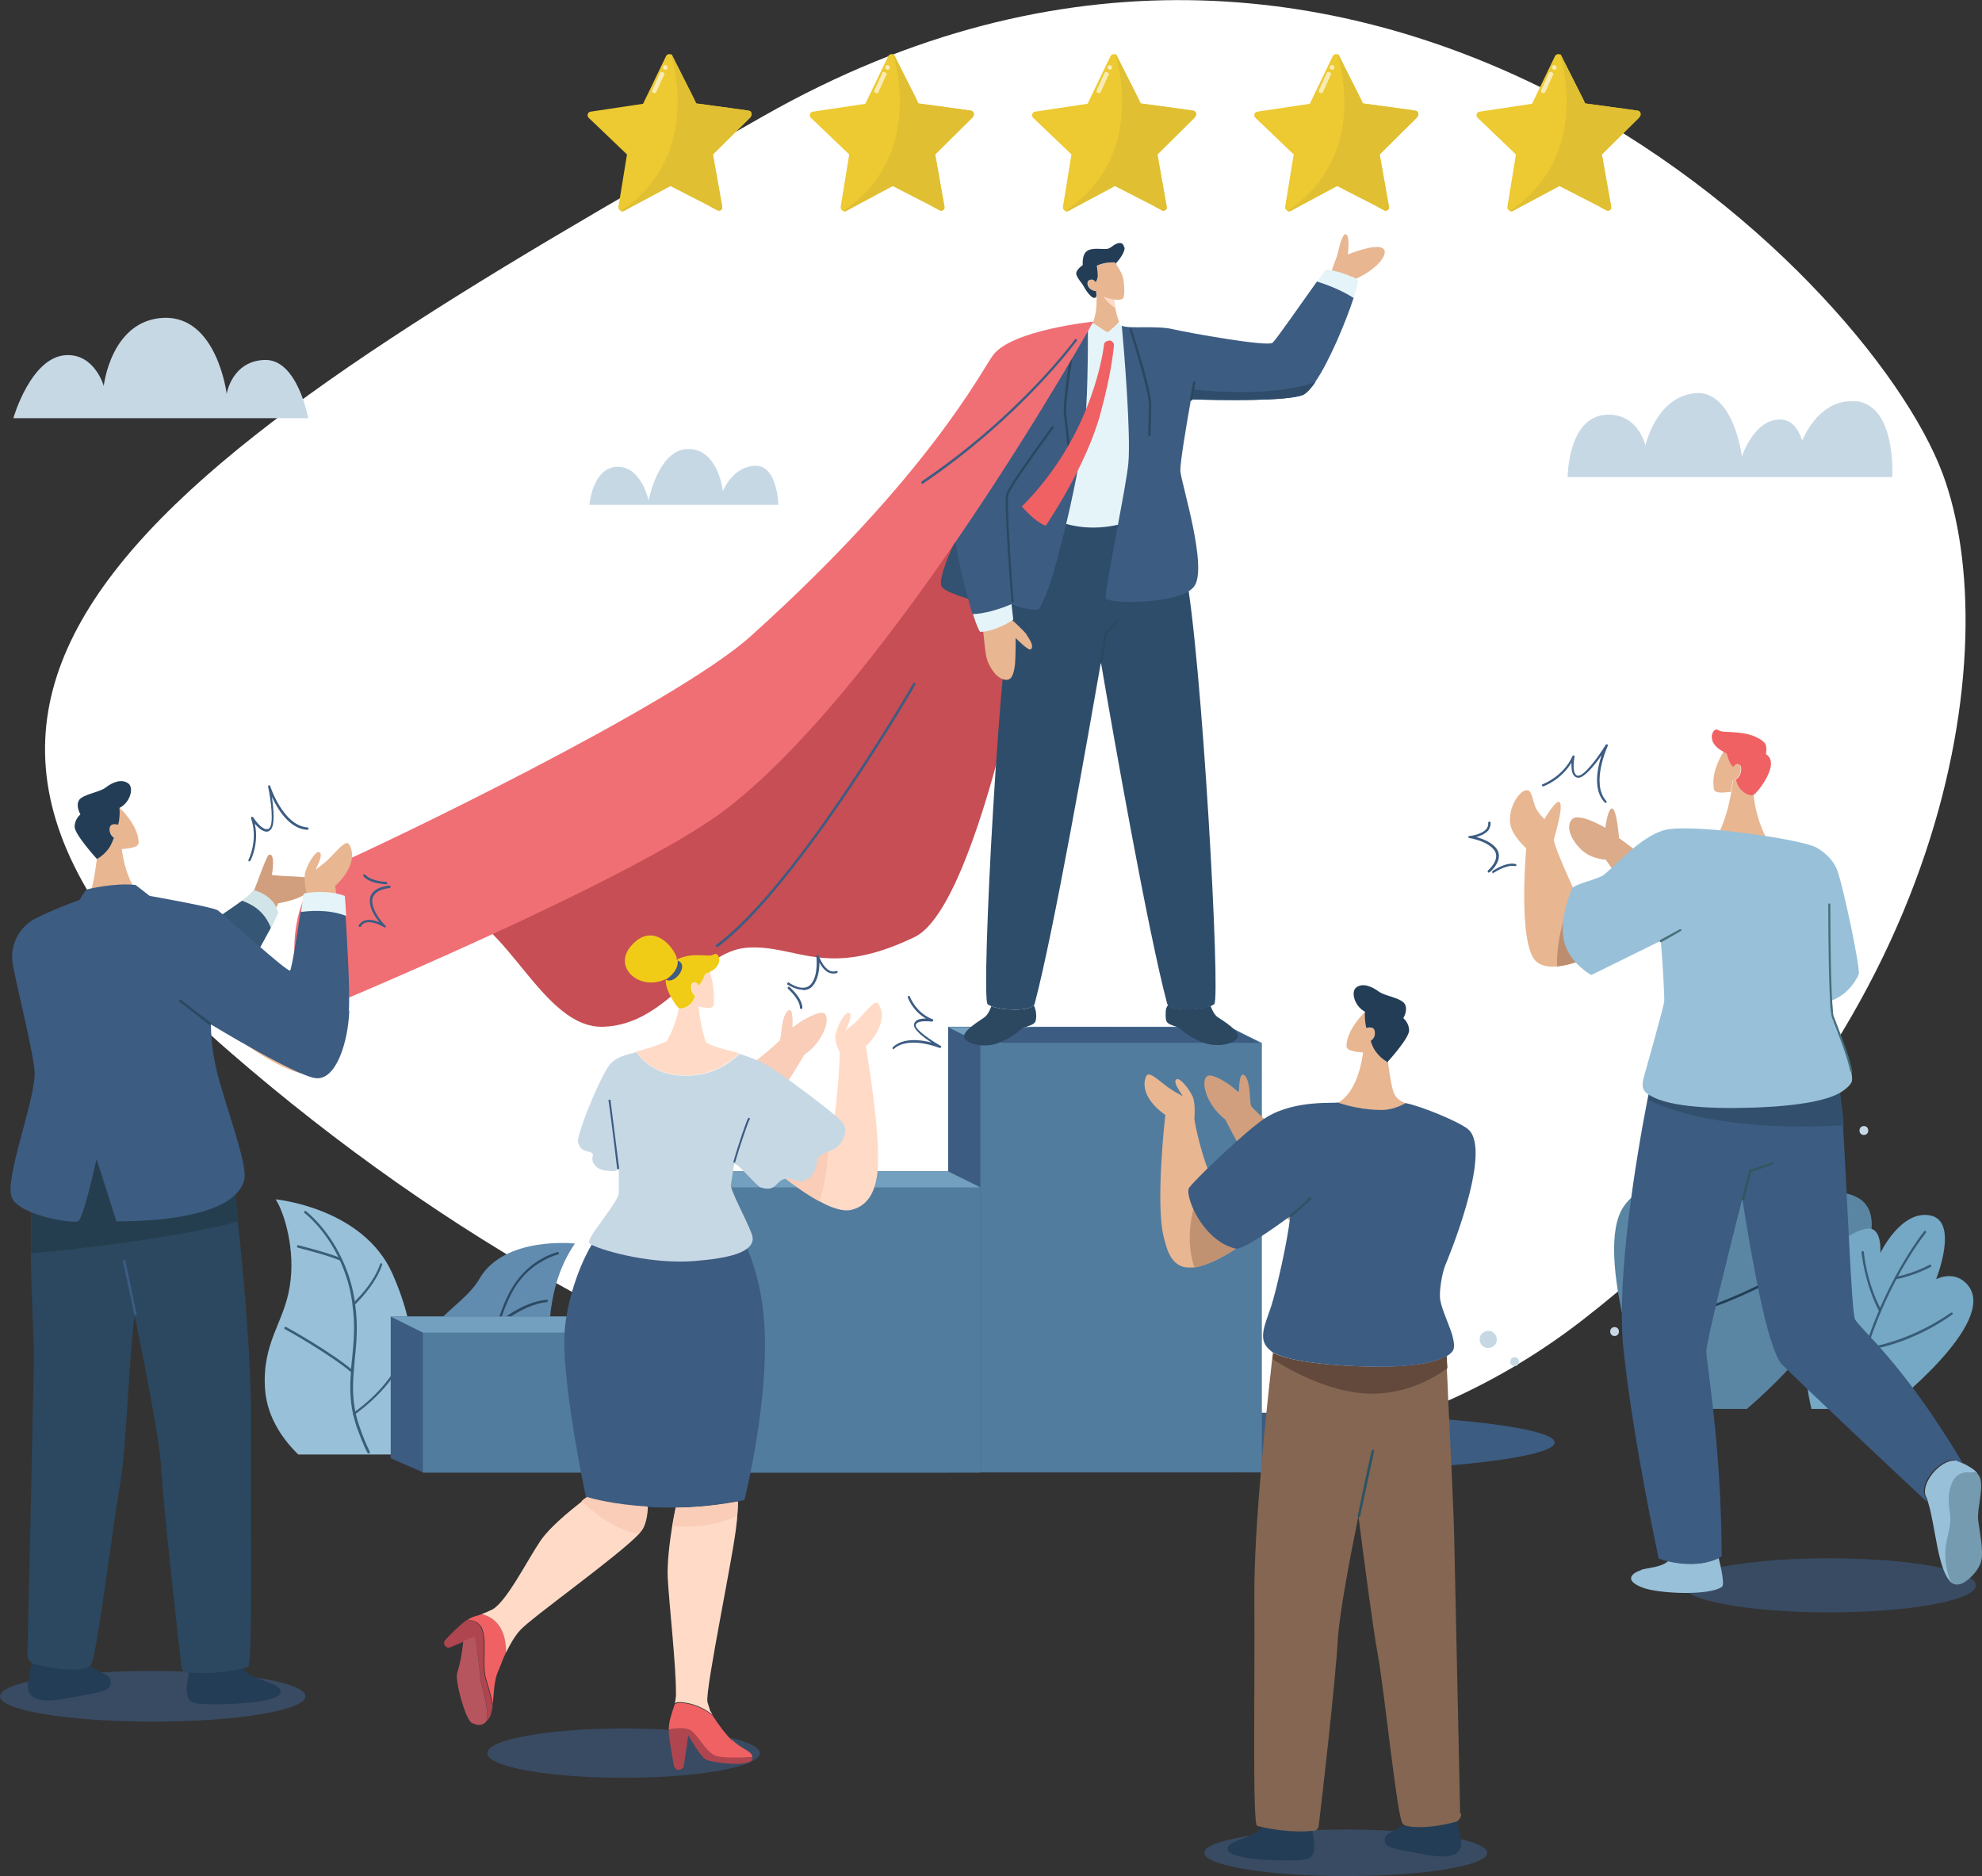 <?xml version="1.0" encoding="UTF-8"?>
<svg id="_圖層_1" data-name="圖層 1" xmlns="http://www.w3.org/2000/svg" version="1.1" viewBox="0 0 578.8 547.8">
  <rect x="0" y="0" width="578.8" height="547.8" fill="#333333" stroke="none"/>
  <defs>
    <style>
      .cls-1 {
        fill: #e0bf32;
      }

      .cls-1, .cls-2, .cls-3, .cls-4, .cls-5, .cls-6, .cls-7, .cls-8, .cls-9, .cls-10, .cls-11, .cls-12, .cls-13, .cls-14, .cls-15, .cls-16, .cls-17, .cls-18, .cls-19, .cls-20, .cls-21, .cls-22, .cls-23, .cls-24, .cls-25, .cls-26, .cls-27, .cls-28, .cls-29, .cls-30, .cls-31, .cls-32, .cls-33, .cls-34, .cls-35, .cls-36, .cls-37, .cls-38, .cls-39, .cls-40, .cls-41, .cls-42, .cls-43, .cls-44, .cls-45 {
        stroke-width: 0px;
      }

      .cls-2 {
        fill: #74a8c4;
      }

      .cls-3, .cls-35 {
        fill: #3c5c82;
      }

      .cls-4 {
        fill: #d1e4e8;
      }

      .cls-5 {
        fill: #253e4f;
      }

      .cls-6 {
        fill: #f9ebb4;
      }

      .cls-7 {
        fill: #2c5462;
      }

      .cls-8 {
        fill: #2b4860;
      }

      .cls-46 {
        opacity: .6;
      }

      .cls-9 {
        fill: #d19f7d;
      }

      .cls-10 {
        fill: #dbab8a;
      }

      .cls-11 {
        fill: #5a86a3;
      }

      .cls-12 {
        fill: #af454f;
      }

      .cls-13 {
        fill: #33565e;
      }

      .cls-14 {
        fill: #e8b691;
      }

      .cls-15 {
        fill: #335170;
      }

      .cls-16 {
        fill: #e4f4f8;
      }

      .cls-17 {
        fill: #395b77;
      }

      .cls-18 {
        fill: #3a5e77;
      }

      .cls-19 {
        fill: #73a0bf;
      }

      .cls-20 {
        fill: #749baf;
      }

      .cls-21 {
        fill: #63493b;
      }

      .cls-22 {
        fill: #c7d8e5;
      }

      .cls-23 {
        fill: #233d56;
      }

      .cls-24 {
        fill: #f1cc17;
      }

      .cls-25 {
        fill: #ef6f75;
      }

      .cls-26 {
        fill: #846652;
      }

      .cls-27 {
        fill: #edc932;
      }

      .cls-28 {
        fill: #bc8e6f;
      }

      .cls-29 {
        fill: #2e4d6b;
      }

      .cls-30 {
        fill: #32506d;
      }

      .cls-31 {
        fill: #ef6163;
      }

      .cls-32 {
        fill: #628caf;
      }

      .cls-33 {
        fill: #ffdbc7;
      }

      .cls-34 {
        fill: #c64e54;
      }

      .cls-35 {
        fill-opacity: .6;
      }

      .cls-36 {
        fill: #365675;
      }

      .cls-37 {
        fill: #fff;
      }

      .cls-38 {
        fill: #98c0d9;
      }

      .cls-39 {
        fill: #527c9e;
      }

      .cls-40 {
        fill: #2f4d6b;
      }

      .cls-41 {
        fill: #476f7a;
      }

      .cls-42 {
        fill: #2c4a63;
      }

      .cls-43 {
        fill: #f9cdb7;
      }

      .cls-44 {
        fill: #b7555e;
      }

      .cls-45 {
        fill: #c19272;
      }
    </style>
  </defs>
  <g id="excellence">
    <g id="bg">
      <path class="cls-37" d="M567.3,138.3c-22.4-60-170.3-203.2-344.2-104.5C49.1,132.5-57.3,199.4,67.4,307.4c124.7,108.1,287,161.6,394.8,78,107.8-83.6,123.8-197,105.1-247.1Z"/>
    </g>
    <g id="floor_shadow" data-name="floor shadow">
      <ellipse class="cls-3" cx="368.8" cy="421.2" rx="85.2" ry="8.7"/>
    </g>
    <g id="leaves">
      <g id="leaves-2" data-name="leaves">
        <g id="color">
          <path class="cls-11" d="M510,411.4h-28.3s-17-46-7.4-59.3c7.1-9.9,14.5-1.1,16.9,3.8,0,0,3.4-27.4,19.9-29,14.4-1.4,14.9,16.4,11.6,29.9,0,0,9.5-12.7,19.8-7.1,13,7.1-6.8,39.9-32.5,61.8Z"/>
        </g>
        <g id="line">
          <path class="cls-23" d="M495,410h-.7c2.3-23.8,7.2-43.6,10.9-56.1,4-13.5,7.4-21.5,7.5-21.6l.6.3c0,0-3.5,8.1-7.5,21.5-3.7,12.4-8.5,32.2-10.8,55.9Z"/>
          <path class="cls-23" d="M496.2,396.3c-11.8-9.2-17.7-19.9-17.7-20l.6-.3c0,.1,5.9,10.7,17.5,19.8l-.4.5Z"/>
          <path class="cls-23" d="M502.9,362.6c-4.5-9.5-6-18.3-6.5-22.8h.7c.5,4.3,2,13.1,6.4,22.5l-.6.3Z"/>
          <path class="cls-23" d="M498.9,382.1l-.2-.6c5.2-1.8,18.9-7,33.2-17.3l.4.6c-14.4,10.4-28.2,15.6-33.4,17.4Z"/>
        </g>
      </g>
      <g id="leaves-3" data-name="leaves">
        <path class="cls-2" d="M544.5,358.9c5.4-1.5,4.6,7,4.6,7,0,0,6-12.7,14.6-11,8.5,1.7,1.7,18.6,1.7,18.6,0,0,5.5-2.9,9.3,1.8,9,11-23.5,36.1-23.5,36.1h-22.2c-4.6-18.8-1.1-47.9,15.4-52.5Z"/>
        <g id="line-2" data-name="line">
          <path class="cls-17" d="M540.9,410.3s0,0,0,0c-.2,0-.3-.2-.3-.4,2.8-16,8.4-28.8,12.7-36.8,4.6-8.6,8.6-13.6,8.6-13.6.1-.1.3-.2.5,0,.1.1.2.3,0,.5,0,0-4,4.9-8.6,13.5-4.2,7.9-9.8,20.7-12.6,36.6,0,.2-.2.3-.3.3Z"/>
          <path class="cls-17" d="M549,383c-.1,0-.2,0-.3-.2-4.4-8.6-5-17-5.1-17.1,0-.2.1-.3.3-.4.2,0,.4.1.4.3,0,0,.6,8.3,5,16.8,0,.2,0,.4-.1.5,0,0-.1,0-.2,0Z"/>
          <path class="cls-17" d="M542.8,401.4c0,0-.2,0-.3-.1-7.5-8.4-9.2-18.2-9.2-18.3,0-.2,0-.4.3-.4.2,0,.4,0,.4.3,0,0,1.6,9.8,9,18,.1.1.1.4,0,.5,0,0-.1,0-.2,0Z"/>
          <path class="cls-17" d="M544.8,394.3c-.2,0-.3-.1-.3-.3,0-.2,0-.4.3-.4,14.2-2.2,24.8-10.3,24.9-10.3.1-.1.4,0,.5,0,.1.1,0,.4,0,.5-.1,0-10.8,8.3-25.2,10.5,0,0,0,0,0,0Z"/>
          <path class="cls-17" d="M553.6,373.5c-.2,0-.3-.1-.3-.3,0-.2,0-.4.3-.4,5.2-.9,9.9-3.5,9.9-3.5.2,0,.4,0,.5.1,0,.2,0,.4-.1.5,0,0-4.8,2.6-10.1,3.6,0,0,0,0,0,0Z"/>
        </g>
      </g>
    </g>
    <g id="leaf">
      <g id="leaf-2" data-name="leaf">
        <g id="color-2" data-name="color">
          <path class="cls-32" d="M137.5,423.1h-15.4c-1.6-3.7-3-9.1-2.7-16.5.9-20.5,15.1-23.7,20.6-33.2,7.3-12.6,27.9-10.3,27.9-10.3-9.9,14.4-7.4,31.9-7.4,45.7s-.6,11.3-1.6,14.2h-21.4Z"/>
        </g>
        <g id="line-3" data-name="line">
          <path class="cls-42" d="M135.1,421.8c-.2,0-.3-.1-.3-.3-1.5-12.2,3.2-20,6.2-25.1.5-.9,1-1.7,1.4-2.4,1-1.8,1.7-4.2,2.5-6.7,1.4-4.3,2.9-9.1,6-13.3,4.9-6.7,11.6-8.3,11.9-8.4.2,0,.4,0,.4.3,0,.2,0,.4-.3.4,0,0-6.8,1.7-11.5,8.1-3,4.1-4.5,8.9-5.9,13.1-.8,2.5-1.6,5-2.5,6.8-.4.7-.9,1.6-1.4,2.5-3,5.1-7.6,12.8-6.1,24.7,0,.2-.1.4-.3.4,0,0,0,0,0,0Z"/>
          <path class="cls-42" d="M139.2,400.1c0,0-.2,0-.3-.1-4.7-5.3-8.5-11.9-8.5-11.9,0-.2,0-.4.1-.5.2,0,.4,0,.5.1,0,0,3.8,6.6,8.4,11.8.1.1.1.4,0,.5,0,0-.1,0-.2,0Z"/>
          <path class="cls-42" d="M145.4,387.1c0,0-.2,0-.3-.1-.1-.1-.1-.4,0-.5.3-.3,7.2-6.3,14.5-7,.2,0,.4.1.4.3,0,.2-.1.4-.3.4-7,.7-14,6.8-14.1,6.8,0,0-.1,0-.2,0Z"/>
          <path class="cls-42" d="M135,417.7c0,0-.2,0-.2,0-.1-.1-.1-.3,0-.5,0,0,8.9-9.3,21.7-11.7.2,0,.4,0,.4.3,0,.2,0,.4-.3.4-12.5,2.3-21.2,11.4-21.3,11.5,0,0-.2.1-.2.1Z"/>
        </g>
      </g>
      <g id="leaf-3" data-name="leaf">
        <g id="color-3" data-name="color">
          <path class="cls-38" d="M108,424.7h-20.9c-3.8-3.7-9.1-10.3-9.7-19.1-.9-13.7,5.5-19.2,7.2-29.9,1.8-10.7-1.6-21.7-4.1-25.5,0,0,25.5,2.4,34.1,21.7,8.6,19.4,5.3,30.4,9.8,42.3,2,5.2,4.2,8.5,5.9,10.5h-22.2Z"/>
        </g>
        <g id="line-4" data-name="line">
          <path class="cls-18" d="M107.6,424.4c-.1,0-.2,0-.3-.2-1.1-2.1-2.1-4.7-3.2-7.7-.4-1.2-.7-2.4-1-3.6-1-4.6-.9-8.7-.6-12.4,0-1.2.2-2.4.3-3.6.5-4.9,1-10,.1-16.1,0,0,0-.1,0-.2-.6-4.5-1.9-8.8-3.7-12.7-4.2-9.1-10.2-13.7-10.3-13.7-.1-.1-.2-.3,0-.5.1-.1.3-.2.5,0,0,0,6.2,4.7,10.5,14,1.9,4,3.2,8.4,3.8,12.9,0,0,0,.1,0,.2.9,6.2.4,11.3-.1,16.2-.1,1.2-.2,2.4-.3,3.6-.3,3.7-.4,7.7.6,12.2.3,1.2.6,2.4,1,3.5,1,3,2.1,5.6,3.1,7.6,0,.2,0,.4-.1.5,0,0-.1,0-.2,0Z"/>
          <path class="cls-18" d="M99.5,368.1s0,0-.1,0c-3.9-1.7-12.3-3.7-12.4-3.8-.2,0-.3-.2-.3-.4,0-.2.2-.3.4-.3,0,0,8.6,2.1,12.5,3.8.2,0,.3.3.2.4,0,.1-.2.2-.3.2Z"/>
          <path class="cls-18" d="M102.9,400.8c0,0-.2,0-.2,0-6.2-5.3-19.4-12.7-19.5-12.7-.2,0-.2-.3-.1-.5,0-.2.3-.2.5-.1.1,0,13.4,7.4,19.6,12.8.1.1.2.3,0,.5,0,0-.2.1-.3.1Z"/>
          <path class="cls-18" d="M103.3,381.1c0,0-.2,0-.2-.1-.1-.1-.1-.4,0-.5,2.7-2.6,6.3-6.7,7.9-11.4,0-.2.3-.3.4-.2.2,0,.3.3.2.4-1.6,4.8-5.3,9-8,11.7,0,0-.2,0-.2,0Z"/>
          <path class="cls-18" d="M103.4,413.2c-.1,0-.2,0-.3-.1-.1-.2,0-.4,0-.5,3.3-2.3,11.3-8.7,14.5-17.3,0-.2.3-.3.4-.2.2,0,.3.3.2.4-3.2,8.8-11.4,15.2-14.7,17.6,0,0-.1,0-.2,0Z"/>
        </g>
      </g>
    </g>
    <g id="dot">
      <g>
        <path class="cls-22" d="M434.6,388.6c-1.3,0-2.6,1.1-2.5,2.5,0,1.4,1.1,2.5,2.5,2.5s2.6-1.1,2.5-2.5c0-1.4-1.1-2.5-2.5-2.5Z"/>
        <path class="cls-22" d="M481.1,388.6c-1.3,0-2.6,1.1-2.5,2.5,0,1.4,1.1,2.5,2.5,2.5s2.6-1.1,2.5-2.5c0-1.4-1.1-2.5-2.5-2.5Z"/>
        <path class="cls-22" d="M532.2,328.2c-1.3,0-2.6,1.1-2.5,2.5,0,1.4,1.1,2.5,2.5,2.5s2.6-1.1,2.5-2.5c0-1.4-1.1-2.5-2.5-2.5Z"/>
      </g>
      <g>
        <path class="cls-22" d="M482.2,399.4c-1.7,0-1.7,2.6,0,2.6s1.7-2.6,0-2.6Z"/>
        <path class="cls-22" d="M442.3,396.3c-1.7,0-1.7,2.6,0,2.6s1.7-2.6,0-2.6Z"/>
        <path class="cls-22" d="M493.3,368.8c-1.7,0-1.7,2.6,0,2.6s1.7-2.6,0-2.6Z"/>
        <path class="cls-22" d="M544.3,328.8c-1.7,0-1.7,2.6,0,2.6s1.7-2.6,0-2.6Z"/>
        <path class="cls-22" d="M422.1,361.7c-1.7,0-1.7,2.6,0,2.6s1.7-2.6,0-2.6Z"/>
        <path class="cls-22" d="M471.5,387.5c-1.7,0-1.7,2.6,0,2.6s1.7-2.6,0-2.6Z"/>
      </g>
    </g>
    <g id="winner_podium" data-name="winner podium">
      <g id="_3" data-name="3">
        <rect class="cls-3" x="276.9" y="299.8" width="82.2" height="130.1"/>
        <polygon class="cls-19" points="368.5 304.5 367.5 305.6 365.4 308 290.5 306.7 276.8 299.9 296.4 299.9 298.7 299.9 299.8 299.9 313.9 299.9 351.7 299.8 352.4 299.8 359 299.8 359.1 299.8 365.1 302.9 365.2 302.9 368.5 304.5"/>
        <g id="shadow">
          <path class="cls-3" d="M368.5,304.5l-.9,1.1c-8,1-20.4,1.7-34.3,1.7-24.1,0-43.7-1.9-43.7-4.4s4.6-2.2,12.2-3h16.7s40.5,0,40.5,0l6,3h0s3.3,1.7,3.3,1.7Z"/>
        </g>
        <rect class="cls-39" x="286.3" y="304.5" width="82.2" height="125.4"/>
      </g>
      <g id="_2" data-name="2">
        <rect class="cls-3" x="194.7" y="342" width="82.2" height="88"/>
        <polygon class="cls-19" points="276.8 342 286.3 346.7 281.6 351.9 208.3 348.8 194.6 342 276.8 342"/>
        <rect class="cls-39" x="204.1" y="346.7" width="82.2" height="83.3"/>
      </g>
      <g id="_1" data-name="1">
        <polygon class="cls-3" points="196.3 384.4 196.3 429.9 123.5 429.9 114.1 425.8 114.1 384.4 196.3 384.4"/>
        <polygon class="cls-19" points="196.3 384.4 205.7 389.1 201 394.4 127.7 391.2 114 384.4 196.3 384.4"/>
        <rect class="cls-39" x="123.5" y="389.1" width="82.2" height="40.9"/>
      </g>
    </g>
    <g id="winner_man" data-name="winner man">
      <g id="under_cape" data-name="under cape">
        <g id="color-4" data-name="color">
          <path class="cls-34" d="M315.3,98.4s-22.3,162.7-48.2,175.2c-25.9,12.5-34.2,2.2-48.8,3.1-14.6,1-23,22.4-42,23.1-17.9.7-28.1-31.7-44.9-34.7,94-24.4,183.9-166.9,183.9-166.9Z"/>
        </g>
        <g id="line-5" data-name="line">
          <path class="cls-3" d="M209.4,276.5c-.1,0-.2,0-.3-.1-.1-.2,0-.4,0-.5,12-8.7,27-29,37.5-44.5,11.4-16.8,20-31.7,20.1-31.9,0-.2.3-.2.5-.1.2,0,.2.3.1.5,0,.1-8.7,15.1-20.1,31.9-10.5,15.5-25.6,35.9-37.6,44.7,0,0-.1,0-.2,0Z"/>
        </g>
      </g>
      <g id="winner_man-2" data-name="winner man">
        <g id="leg">
          <g id="color-5" data-name="color">
            <g id="shoe">
              <path class="cls-8" d="M302.6,296.5c0,2.4-.5,2.5-3.4,3.5-2,.7-1,1.4-6.5,4.1-5.6,2.6-11.3.3-11.2-1.5.1-1.8,3.9-4.1,5.9-5.5.9-.6,1.6-1.9,2.1-3.3,3.1,1.2,10.7,1.6,12.4-.3.4.9.7,1.9.7,3Z"/>
              <path class="cls-8" d="M361.5,302.5c.1,1.8-5.6,4.1-11.2,1.5-5.6-2.6-4.6-3.4-6.5-4.1-2.9-1-3.4-1.1-3.4-3.5s.3-2.1.7-3c1.8,1.9,9.3,1.5,12.4.3.5,1.3,1.2,2.7,2.1,3.3,2,1.3,5.8,3.7,5.9,5.5Z"/>
            </g>
            <path class="cls-29" d="M346.1,167c-1.8-10.8-6.1-19.1-6.1-19.1h-35.3s-5.9,11.5-7.9,19.1c-4.9,18.6-10.4,124.4-8.4,126.2.2.2.6.4,1.1.6,3.1,1.2,10.7,1.6,12.4-.3.2-.2.3-.4.3-.6,5.6-21.2,15.5-77.8,19.3-99.5,3.7,21.7,13.7,78.4,19.3,99.5,0,.2.2.4.3.6,1.8,1.9,9.3,1.5,12.4.3.5-.2.8-.4,1.1-.6,1.9-1.7-3.6-101.7-8.4-126.2Z"/>
          </g>
          <g id="line-6" data-name="line">
            <path class="cls-8" d="M321.5,193.7s0,0,0,0c-.2,0-.3-.2-.3-.4.9-5.3,1.5-8.6,1.5-8.6,0,0,0-.1,0-.2l3.4-3.4c.1-.1.3-.1.5,0,.1.1.1.3,0,.5l-3.3,3.3c-.1.6-.6,3.7-1.5,8.5,0,.2-.2.3-.3.3Z"/>
          </g>
        </g>
        <g id="body">
          <g>
            <g id="skin">
              <path class="cls-14" d="M390.5,74.6s1.3-6.1,2.3-6.2c1.6-.2.8,5.9.8,5.9,0,0,8-3.3,10.2-1.8,1.7,1.1-.4,4.6-5,7.4-3.2,1.9-5.4,2.5-5.4,2.5l-5.6-.4,2.7-7.4Z"/>
              <path class="cls-14" d="M326.8,94c-.7.9-3,3-3.4,3-.3,0-3-1.9-4.3-2.7,2-4.4.8-11.9.8-11.9h4.5c0-.1,0,.6.3,1.8.2,1.6.6,3.8,1,5.8.3,1.5.7,3,1.1,3.9Z"/>
              <path class="cls-14" d="M299.8,185.4c1.8,2.5,1.9,3.7,1.2,4.2-.7.5-4.4-3.3-4.4-3.3,0,0,0,5.8-.2,7.8-.5,4-1.5,4.4-2.6,4.4-1.3,0-3.5-1.1-5.3-5.2-.8-1.8-.9-5.1-1.6-10.8,2.1-.6,4-1.6,6.9-3.1,1.6,1.5,5.2,4.7,6.1,6Z"/>
            </g>
            <g id="neck_shadow" data-name="neck shadow">
              <path class="cls-33" d="M325.8,90c-4.4-2.8-4.9-6.5-4.9-6.5l3.9.7c.2,1.6.6,3.8,1,5.8Z"/>
            </g>
            <g id="shirt">
              <path class="cls-16" d="M327.7,95.2c.7,7.4,2.7,32.1,1.9,40.3-.4,3.9-1.7,10.8-3,17.7-7.9,1.8-13.8.3-16.5-.6,3.2-11.2,5.5-22.8,6.3-28,1.2-7.8,1.3-23.1,1.3-28.3.6-.5,1.1-1.2,1.4-2,1.2.9,3.9,2.8,4.3,2.7.4,0,2.7-2.1,3.4-3,.2.6.5,1,.7,1.1,0,0,0,0,.1,0Z"/>
              <path class="cls-16" d="M394.7,80.7c1,.4,1.7.9,1.8,1.3.2.4-.3,2.2-1.2,5-4-2.5-8.2-4-10.7-4.8,1.4-2,2.4-3.3,2.6-3.4.1,0,.4,0,.7,0,1.5.1,4.7,1,6.8,2Z"/>
              <path class="cls-16" d="M295.9,180.9c-.2.3-5.5,3.6-9.6,3.6-.4,0-2-4.3-2.3-5.8.4-.3,9.6-2.9,11.3-3.4.1,1.5.3,2.9.4,3.8.1,1.1.2,1.8.2,1.8Z"/>
            </g>
            <g id="suit">
              <path class="cls-15" d="M281.4,153.4c2.2,5.5,5.4,17.1,6.7,23.1-5.9-1.8-12.4-3.6-13.2-5.4-1-2.2,3.6-13.2,6.6-17.7Z"/>
              <path class="cls-3" d="M395.3,87c-2.2,6.7-7,18.4-11.2,24.5-1.3,1.9-2.6,3.3-3.6,3.8-4.5,1.9-24.1,1.6-32.7,1.3h0c-1.2,6.8-3.2,18.4-3.1,20.9.2,3.5,8.3,28.7,3.9,33.9-4.4,5.2-24.7,4.9-25.6,3.4-.5-.9,1.6-11.3,3.5-21.7,1.3-7,2.6-13.9,3-17.7.8-8.2-1.2-32.8-1.9-40.3,1.9,1,10.2-.1,14.8,1,4.7,1.1,27.7,5.2,29.2,4,1.1-.9,8.8-12.1,13-17.9,2.5.8,6.8,2.3,10.7,4.8Z"/>
              <path class="cls-3" d="M317.7,96.2c0,5.6,0,22.3-1.2,30.7-.8,5.6-3.1,18.2-6.2,30.4-2.6,9.9-4,15.5-6.9,20.6,0,0-2.6.7-8-1.5-3.5,1.5-8.2,2.9-11.4,2.9-.8-2.4-.6-2.2-1.5-5.4-.9-3.2-1.8-6.7-2.5-10.2-1.5-7.5-2.3-14.8-1.2-19.2.4-1.6,1-3.6,1.8-5.7,4.7-12.8,15.2-32.6,18.3-34.4,3.6-2.1,12.9-4.6,18-7.6.3-.2.6-.4.8-.7Z"/>
            </g>
          </g>
          <g id="shadow-2" data-name="shadow">
            <path class="cls-40" d="M384.2,111.5c-1.3,1.9-2.6,3.3-3.6,3.8-4.5,1.9-24.1,1.6-32.7,1.3v-.6c0,0,.4-2.3.4-2.3,0,0,0,0,0,0,1.5.2,23.2,2.6,35.9-2.2Z"/>
          </g>
          <g id="line-7" data-name="line">
            <path class="cls-8" d="M295.7,175.9c-.2,0-.3-.1-.3-.3-.8-8.5-2.1-29-1.6-31.1.4-2.1,7.5-11.9,13.3-19.9.1-.2.3-.2.5,0,.2.1.2.3,0,.5-8.1,11-12.9,18.1-13.2,19.6-.4,1.9.8,21.8,1.6,30.9,0,.2-.1.4-.3.4,0,0,0,0,0,0Z"/>
            <path class="cls-8" d="M312,130.3c-.2,0-.3-.1-.3-.3,0,0-.5-4.6-1-8.9-.5-4.3,2.4-20.8,2.5-21.5,0-.2.2-.3.4-.3.2,0,.3.2.3.4,0,.2-2.9,17.2-2.5,21.3.5,4.2,1,8.8,1,8.9,0,.2-.1.4-.3.4,0,0,0,0,0,0Z"/>
            <path class="cls-8" d="M335.6,127.4s0,0,0,0c-.2,0-.3-.2-.3-.4,0,0,.1-4.7.2-8.9,0-4.2-5.6-21.6-5.6-21.8,0-.2,0-.4.2-.4.2,0,.4,0,.4.2.2.7,5.8,17.7,5.7,22,0,4.3-.2,8.9-.2,8.9,0,.2-.2.3-.3.3Z"/>
            <path class="cls-8" d="M347.8,117s0,0,0,0c-.2,0-.3-.2-.3-.4.5-2.9.9-5,.9-5,0-.2.2-.3.4-.3.2,0,.3.2.3.4,0,0-.4,2.1-.9,5,0,.2-.2.3-.3.3Z"/>
          </g>
        </g>
        <g id="tie">
          <path class="cls-31" d="M323.9,99.4c.9,0,1.5.8,1.4,1.6-.3,2.6-.9,8.5-3.9,19.6-4.1,15.5-16,32.9-16,32.9-3-.9-7-5.6-7-5.6,19.1-19.1,23.3-41.7,24-47.2,0-.7.7-1.2,1.4-1.2,0,0,0,0,0,0Z"/>
        </g>
        <g id="head">
          <g id="skin-2" data-name="skin">
            <path class="cls-14" d="M325.9,77c.6,1,1.5,2.4,1.9,3.5.6,1.9.8,6.4,0,6.8-1.9.7-4.8-.4-5.4-.6-.9-.3-.8-.7-1.6-1.7-.2,0-.4,0-.6,0-2.5-.2-3.1-2.7-2-3.2,1.2-.6,1.9.6,1.9.6,0,0,.6-1,.6-1.9,0-1.5-.3-2.9-.3-2.9,2.1-.9,4.2-1,5.2-1,0,.1.2.3.3.4Z"/>
          </g>
          <g id="hair">
            <path class="cls-23" d="M328.4,72.2c.2,1.4-1.6,3.7-2.6,4.8-.1-.2-.2-.3-.3-.4-1,0-3.1,0-5.2,1,0,0,.3,1.3.3,2.9,0,1-.6,1.9-.6,1.9,0,0-.7-1.2-1.9-.6-1.1.5-.5,3,2,3.2,0,.7.3,1.6-.2,1.9-1.1.7-3.2-2.8-3.5-3.4-.3-.7-1.9-2.3-2.1-3.5-.2-1.2,1.9-2.6,1.9-2.6,0,0-.3-2.9,1.1-4,1.4-1.2,4.5-.6,5.6-.7,1.1,0,1.6-.6,2.5-1.2,1-.6,2.6-1.1,2.9.8Z"/>
          </g>
        </g>
      </g>
      <g id="cape">
        <g id="color-6" data-name="color">
          <path class="cls-25" d="M319.3,93.9s-58.3,104.4-106.9,142.1c-26.9,20.9-121.2,59.8-121.2,59.8-8-9.1-7.6-37,6.3-43,13.9-6,99.5-47,121.8-67.1,52-46.8,67.4-77.6,70.7-82,5.5-7.4,29.4-9.8,29.4-9.8Z"/>
        </g>
        <g id="line-8" data-name="line">
          <path class="cls-3" d="M269.4,141.3c-.1,0-.2,0-.3-.2-.1-.2,0-.4,0-.5,28.5-19.2,44.7-41.3,44.8-41.5.1-.2.3-.2.5,0,.2.1.2.3,0,.5-.2.2-16.4,22.4-45,41.7,0,0-.1,0-.2,0Z"/>
        </g>
      </g>
    </g>
    <g id="_5_star" data-name="5 star">
      <g id="star">
        <g id="star-2" data-name="star">
          <path class="cls-27" d="M219.2,34.2l-11,10.9,2.7,15.2c0,.2,0,.4,0,.6-.2.5-.9.8-1.4.5l-1.7-.9-.3-.2-11.7-6-11.4,6.1-2.2,1.2c-.3.1-.5.2-.8,0-.4-.1-.7-.4-.8-.9,0-.1,0-.2,0-.3l2.5-15.3-9.3-8.9-1.9-1.8c-.6-.6-.3-1.7.6-1.8l15.3-2.3,6.7-13.9c.3-.6,1-.7,1.5-.5.2,0,.3.2.4.5l6.2,12.3.7,1.5,11.8,1.6,3.5.5c.9.1,1.2,1.2.6,1.8Z"/>
        </g>
        <g id="shadow-3" data-name="shadow">
          <path class="cls-1" d="M219.2,34.2l-11,10.9,2.7,15.2c0,.2,0,.4,0,.6-.2.5-.9.8-1.4.5l-1.7-.9-.3-.2-11.7-6-11.4,6.1-2.2,1.2c-.3.1-.5.2-.8,0,20.9-14.2,16.9-37.3,14.6-45.7.2,0,.3.2.4.5l6.2,12.3.7,1.5,11.8,1.6,3.5.5c.9.1,1.2,1.2.6,1.8Z"/>
        </g>
        <g id="highlight">
          <path class="cls-6" d="M194.1,21.8c0-.2-.1-.5-.5-.7-.3-.2-.7-.1-.8.1l-2.4,5.3c0,.2,0,.4.2.5,0,0,.1.1.2.1.3.2.7.1.8-.1l2.4-5.3Z"/>
          <path class="cls-6" d="M193.8,20.1c0,0,.1.1.2.2.3.2.7,0,.9-.2v-.2c.2-.3,0-.6-.3-.8-.3-.2-.7,0-.9.2v.2c-.2.2,0,.5,0,.6Z"/>
        </g>
      </g>
      <g id="star-3" data-name="star">
        <g id="star-4" data-name="star">
          <path class="cls-27" d="M284.1,34.2l-11,10.9,2.7,15.2c0,.2,0,.4,0,.6-.2.5-.9.8-1.4.5l-1.7-.9-.3-.2-11.7-6-11.4,6.1-2.2,1.2c-.3.1-.5.2-.8,0-.4-.1-.7-.4-.8-.9,0-.1,0-.2,0-.3l2.5-15.3-9.3-8.9-1.9-1.8c-.6-.6-.3-1.7.6-1.8l15.3-2.3,6.7-13.9c.3-.6,1-.7,1.5-.5.2,0,.3.2.4.5l6.2,12.3.7,1.5,11.8,1.6,3.5.5c.9.1,1.2,1.2.6,1.8Z"/>
        </g>
        <g id="shadow-4" data-name="shadow">
          <path class="cls-1" d="M284.1,34.2l-11,10.9,2.7,15.2c0,.2,0,.4,0,.6-.2.5-.9.8-1.4.5l-1.7-.9-.3-.2-11.7-6-11.4,6.1-2.2,1.2c-.3.1-.5.2-.8,0,20.9-14.2,16.9-37.3,14.6-45.7.2,0,.3.2.4.5l6.2,12.3.7,1.5,11.8,1.6,3.5.5c.9.1,1.2,1.2.6,1.8Z"/>
        </g>
        <g id="highlight-2" data-name="highlight">
          <path class="cls-6" d="M259,21.8c0-.2-.1-.5-.5-.7-.3-.2-.7-.1-.8.1l-2.4,5.3c0,.2,0,.4.2.5,0,0,.1.1.2.1.3.2.7.1.8-.1l2.4-5.3Z"/>
          <path class="cls-6" d="M258.7,20.1c0,0,.1.1.2.2.3.2.7,0,.9-.2v-.2c.2-.3,0-.6-.3-.8-.3-.2-.7,0-.9.2v.2c-.2.2,0,.5,0,.6Z"/>
        </g>
      </g>
      <g id="star-5" data-name="star">
        <g id="star-6" data-name="star">
          <path class="cls-27" d="M349,34.2l-11,10.9,2.7,15.2c0,.2,0,.4,0,.6-.2.5-.9.8-1.4.5l-1.7-.9-.3-.2-11.7-6-11.4,6.1-2.2,1.2c-.3.1-.5.2-.8,0-.4-.1-.7-.4-.8-.9,0-.1,0-.2,0-.3l2.5-15.3-9.3-8.9-1.9-1.8c-.6-.6-.3-1.7.6-1.8l15.3-2.3,6.7-13.9c.3-.6,1-.7,1.5-.5.2,0,.3.2.4.5l6.2,12.3.7,1.5,11.8,1.6,3.5.5c.9.1,1.2,1.2.6,1.8Z"/>
        </g>
        <g id="shadow-5" data-name="shadow">
          <path class="cls-1" d="M349,34.2l-11,10.9,2.7,15.2c0,.2,0,.4,0,.6-.2.5-.9.8-1.4.5l-1.7-.9-.3-.2-11.7-6-11.4,6.1-2.2,1.2c-.3.1-.5.2-.8,0,20.9-14.2,16.9-37.3,14.6-45.7.2,0,.3.2.4.5l6.2,12.3.7,1.5,11.8,1.6,3.5.5c.9.1,1.2,1.2.6,1.8Z"/>
        </g>
        <g id="highlight-3" data-name="highlight">
          <path class="cls-6" d="M323.9,21.8c0-.2-.1-.5-.5-.7-.3-.2-.7-.1-.8.1l-2.4,5.3c0,.2,0,.4.2.5,0,0,.1.1.2.1.3.2.7.1.8-.1l2.4-5.3Z"/>
          <path class="cls-6" d="M323.6,20.1c0,0,.1.1.2.2.3.2.7,0,.9-.2v-.2c.2-.3,0-.6-.3-.8-.3-.2-.7,0-.9.2v.2c-.2.2,0,.5,0,.6Z"/>
        </g>
      </g>
      <g id="star-7" data-name="star">
        <g id="star-8" data-name="star">
          <path class="cls-27" d="M413.9,34.2l-11,10.9,2.7,15.2c0,.2,0,.4,0,.6-.2.5-.9.8-1.4.5l-1.7-.9-.3-.2-11.7-6-11.4,6.1-2.2,1.2c-.3.1-.5.2-.8,0-.4-.1-.7-.4-.8-.9,0-.1,0-.2,0-.3l2.5-15.3-9.3-8.9-1.9-1.8c-.6-.6-.3-1.7.6-1.8l15.3-2.3,6.7-13.9c.3-.6,1-.7,1.5-.5.2,0,.3.2.4.5l6.2,12.3.7,1.5,11.8,1.6,3.5.5c.9.1,1.2,1.2.6,1.8Z"/>
        </g>
        <g id="shadow-6" data-name="shadow">
          <path class="cls-1" d="M413.9,34.2l-11,10.9,2.7,15.2c0,.2,0,.4,0,.6-.2.5-.9.8-1.4.5l-1.7-.9-.3-.2-11.7-6-11.4,6.1-2.2,1.2c-.3.1-.5.2-.8,0,20.9-14.2,16.9-37.3,14.6-45.7.2,0,.3.2.4.5l6.2,12.3.7,1.5,11.8,1.6,3.5.5c.9.1,1.2,1.2.6,1.8Z"/>
        </g>
        <g id="highlight-4" data-name="highlight">
          <path class="cls-6" d="M388.8,21.8c0-.2-.1-.5-.5-.7-.3-.2-.7-.1-.8.1l-2.4,5.3c0,.2,0,.4.2.5,0,0,.1.1.2.1.3.2.7.1.8-.1l2.4-5.3Z"/>
          <path class="cls-6" d="M388.5,20.1c0,0,.1.1.2.2.3.2.7,0,.9-.2v-.2c.2-.3,0-.6-.3-.8-.3-.2-.7,0-.9.2v.2c-.2.2,0,.5,0,.6Z"/>
        </g>
      </g>
      <g id="star-9" data-name="star">
        <g id="star-10" data-name="star">
          <path class="cls-27" d="M478.8,34.2l-11,10.9,2.7,15.2c0,.2,0,.4,0,.6-.2.5-.9.8-1.4.5l-1.7-.9-.3-.2-11.7-6-11.4,6.1-2.2,1.2c-.3.1-.5.2-.8,0-.4-.1-.7-.4-.8-.9,0-.1,0-.2,0-.3l2.5-15.3-9.3-8.9-1.9-1.8c-.6-.6-.3-1.7.6-1.8l15.3-2.3,6.7-13.9c.3-.6,1-.7,1.5-.5.2,0,.3.2.4.5l6.2,12.3.7,1.5,11.8,1.6,3.5.5c.9.1,1.2,1.2.6,1.8Z"/>
        </g>
        <g id="shadow-7" data-name="shadow">
          <path class="cls-1" d="M478.8,34.2l-11,10.9,2.7,15.2c0,.2,0,.4,0,.6-.2.5-.9.8-1.4.5l-1.7-.9-.3-.2-11.7-6-11.4,6.1-2.2,1.2c-.3.1-.5.2-.8,0,20.9-14.2,16.9-37.3,14.6-45.7.2,0,.3.2.4.5l6.2,12.3.7,1.5,11.8,1.6,3.5.5c.9.1,1.2,1.2.6,1.8Z"/>
        </g>
        <g id="highlight-5" data-name="highlight">
          <path class="cls-6" d="M453.7,21.8c0-.2-.1-.5-.5-.7-.3-.2-.7-.1-.8.1l-2.4,5.3c0,.2,0,.4.2.5,0,0,.1.1.2.1.3.2.7.1.8-.1l2.4-5.3Z"/>
          <path class="cls-6" d="M453.4,20.1c0,0,.1.1.2.2.3.2.7,0,.9-.2v-.2c.2-.3,0-.6-.3-.8-.3-.2-.7,0-.9.2v.2c-.2.2,0,.5,0,.6Z"/>
        </g>
      </g>
    </g>
    <g id="cloud">
      <g id="cloud-2" data-name="cloud">
        <path class="cls-22" d="M77.3,105.1c-9.6.3-11.1,9.9-11.1,9.9,0,0-2.8-22.7-18.3-22.2-15.5.6-17.6,19.9-17.6,19.9,0,0-2.6-9.4-11-9-10.3.5-15.4,18.4-15.4,18.4h86.1s-3.1-17.3-12.7-17Z"/>
      </g>
      <g id="cloud-3" data-name="cloud">
        <path class="cls-22" d="M172.1,147.5s.9-11,8.1-11.2c7.2-.2,9.2,9.9,9.2,9.9,0,0,2.8-15.1,11.6-15.1,8.8,0,10.1,12.3,10.1,12.3,0,0,2.8-7.2,9.4-7.4,6.6-.2,6.8,11.4,6.8,11.4h-55.2Z"/>
      </g>
      <g id="cloud-4" data-name="cloud">
        <path class="cls-22" d="M541.7,117.2c-8.6-.7-13.4,6.9-15.4,11.4-1.1-3.3-3-6-6.2-6.1-7.9-.3-11.4,10.8-11.4,10.8,0,0-2.4-19.5-13.7-18.5-11.4,1.1-14.5,15.3-14.5,15.3,0,0-1.8-8.5-10-9-12.7-.8-12.7,18.2-12.7,18.2h94.8s1.3-21.1-10.8-22.2Z"/>
      </g>
    </g>
    <g id="man_applause" data-name="man applause">
      <g id="floor_shadow-2" data-name="floor shadow">
        <ellipse class="cls-35" cx="534.2" cy="462.9" rx="42.8" ry="7.9"/>
      </g>
      <g id="color-7" data-name="color">
        <g id="leg-2" data-name="leg">
          <g id="shoe-2" data-name="shoe">
            <path class="cls-20" d="M569.4,461.8c.9.8,1.9,1.1,3.2.7,1.7-.5,5.3-3.7,6-6.8.7-3.1-.5-8.3-.9-11.7-.4-3.4,1.4-8.4.7-11.9-.1-.7-.5-1.3-1-1.9-.9-.3-2.2-.4-4-.1-.8.1-1.6.5-2.1,1-.8.7-1.4,1.7-1.7,2.9-.7,2.3-.7,5.2-.4,7.4,0,0,0,0,0,.1.7,4-1.1,7.4-1.3,11.3-.1,2.5.2,5.9,1.6,9.1Z"/>
            <path class="cls-38" d="M570.9,426.3s1,.3,2.4,1c1.4.7,3.1,1.6,4.2,2.9-.9-.3-2.2-.4-4-.1-.8.1-1.6.5-2.1,1-.8.7-1.4,1.7-1.7,2.9-.8,2.3-.7,5.3-.3,7.5.7,4-1.1,7.4-1.3,11.3-.1,2.5.2,5.9,1.6,9.1-3.8-3.4-4.5-16.3-6.6-23.1-.2-.7-.4-1.4-.7-1.9-1.6-3.6,4.1-10.8,8.7-10.4Z"/>
            <path class="cls-38" d="M479.2,458.5c-2.9.9-4.8,3,.3,5,4.7,1.9,19.9,2.5,23.4-.2.8-.6-.4-6-1-8.4-2,1-6.9,2.7-14.7.9-2.1,1.9-5.8,1.9-8,2.6Z"/>
          </g>
          <g id="leg-3" data-name="leg">
            <path class="cls-3" d="M573.2,427.3c-1.3-.6-2.4-1-2.4-1-4.6-.3-10.3,6.8-8.7,10.4.2.6.5,1.2.7,1.9-8.6-8-37.3-35-42.4-40.2-4.4-4.5-9.3-33.8-11.6-48.4-3.6,14.1-10.5,41.8-10.5,44.5,0,3.7,4.3,26.5,4.5,59.9,0,0-.3.2-1,.6-2,1-6.9,2.7-14.7.9-.9-.2-1.8-.5-2.7-.8,0,0-7.3-33.2-10.3-61.1-2.2-20.9,3.8-56.4,7-72.9.2-1,.4-2,.6-2.8.2-1,3-14.1,3.2-14.8,12.5-.7,16.2-.8,29.5,0,13.2.8,13,1.3,21.3,3.1.1,2,2.2,16.8,2.5,21.6,0,0,0,.2,0,.3,1.2,19.4,2.5,54.7,3.5,56.7,1.4,2.8,13.9,12.5,31.4,41.9Z"/>
          </g>
          <g id="shadow-8" data-name="shadow">
            <path class="cls-30" d="M538.3,328.6c-30.4,1.7-47.8-3.1-57-7.4.2-1,.4-2,.6-2.8.2-1,3-14.1,3.2-14.8,12.5-.7,16.2-.8,29.5,0,13.2.8,13,1.3,21.3,3.1.1,2,2.2,16.8,2.5,21.6,0,0,0,.2,0,.3Z"/>
          </g>
          <path class="cls-13" d="M508.9,350.4s0,0,0,0c-.2,0-.3-.2-.2-.4,1.2-4.9,2.1-8.2,2.1-8.2,0,0,0-.2.2-.2l6.5-2.2c.2,0,.3,0,.4.2,0,.2,0,.3-.2.4l-6.3,2.2c-.2.7-1,3.7-2,8,0,.1-.2.2-.3.2Z"/>
        </g>
        <g id="body-2" data-name="body">
          <g id="skin-3" data-name="skin">
            <path class="cls-10" d="M478.9,249.2l-6.1-4.5s-.6-8-1.9-8.6c-1.3-.6-2.1,5.6-2.1,5.6,0,0-7.9-4.7-9.8-2.4-1.9,2.3,0,6.2,2.9,8.9,2.9,2.7,7,2.8,7,2.8l4.1,5.8,5.8-7.6Z"/>
            <path class="cls-14" d="M445.7,247.7s-2.6,28.7,3.1,33.2c1.5,1.2,3.6,1.5,5.9,1.3,4.1-.4,8.8-2.3,11.6-3.7,1.5-.7,2.4-1.3,2.4-1.3l-7.7-14.4s-7.6-16.2-7.2-17.8c.4-1.6,2.9-9.7,1.6-10.8-1-.8-4.4,5-4.4,5,0,0-1.6-1.6-2.3-2.9-1.4-2.6-1.1-6.1-3.3-5.5-2.2.6-5.4,6-4.2,10.5.8,3.1,4.4,6.3,4.4,6.3Z"/>
            <g id="shadow-9" data-name="shadow">
              <path class="cls-28" d="M454.7,282.2c4.1-.4,8.8-2.3,11.6-3.7l-7.7-14.9s-4.1,7.9-3.9,18.6Z"/>
            </g>
            <path class="cls-14" d="M506.1,224c-1.1-1.2-1.6-2.8-1.9-4-.3-.1-.6-.3-.9-.4-.9,1.4-3.3,5.5-2.9,9.9,0,.7.1,1.5.8,1.7,1,.3,1.6.3,4.3,0,.3-1.7.4-2.7.4-2.7v-.6c.3,0,.6-.1.9-.3,1.5-.9,1.9-3.5,1.3-4.1-.9-.9-1.7-.2-2.1.5Z"/>
            <path class="cls-14" d="M505.6,231.2c-.6,3.5-2,9.5-4.4,13.4,5,0,10.2.2,15,.8-2.7-4.7-3.8-10.2-4.1-13.3-.9.4-2.3-.3-3.3-1.1-1.2-1.1-1.7-2.6-1.9-3.4-.3.2-.6.3-.9.3v.6s-.1,1.1-.4,2.7Z"/>
          </g>
          <g id="hair-2" data-name="hair">
            <path class="cls-31" d="M503.3,219.6c.3.2.6.3.9.4.3,1.2.8,2.8,1.9,4,.4-.6,1.2-1.4,2.1-.5.6.6.3,3.3-1.3,4.1.2.8.6,2.3,1.9,3.4,1,.9,2.4,1.5,3.3,1.1.9-.4,8.1-9.1,3.6-11.9,0,0,.5-2.3-.4-3.3-.9-1-3.3-2.6-7.8-3-4.5-.4-4.4,0-5.9-.8-1.3-.8-3.8,3.6,1.7,6.4Z"/>
          </g>
          <path class="cls-38" d="M458.9,259.6c.7-1.4,6.4-2.5,8.9-3.8,2.5-1.3,10.6-11.3,18.2-13.4,7.6-2.1,39.7,2.6,44.3,5,0,0,4.4,2.2,6.1,6.4,1.7,4.1,7,29.2,6.4,30.7-.5,1.2-2.8,5.7-7.8,7.6.1,2.8.2,4.8.3,4.9.9,2.6,4.3,10.7,5.3,15.7.3,1.6.4,2.9,0,3.5-.4.7-1.3,1.6-2.8,2.6-3.7,2.4-12,4.1-25.2,4.6-14.5.5-26.6-.4-31.6-4.1-1.5-1.1-1.5-2.5-1-4.6,1-3.7,5.8-20.4,6-22.3.1-1-.4-10.9-1-17.7l-20.3,10s-5.8-3.1-7.7-9c-2-5.9,1.3-14.4,1.9-15.8Z"/>
          <g id="line-9" data-name="line">
            <path class="cls-41" d="M540.6,312.9c-.1,0-.3,0-.3-.2-.7-3.7-2.9-9.3-4.3-13-.4-1.1-.8-2-1-2.6-.1-.3-.2-.8-.3-1.5-.2-1.3-.3-3.4-.4-6.2-.4-9.8-.4-25.2-.4-25.3,0-.2.1-.3.3-.3h0c.2,0,.3.1.3.3,0,.2,0,15.6.4,25.3.1,2.8.3,4.9.4,6.2,0,.7.2,1.2.3,1.4.2.6.6,1.5,1,2.6,1.4,3.7,3.6,9.3,4.3,13.1,0,.2,0,.3-.2.3,0,0,0,0,0,0Z"/>
            <path class="cls-41" d="M485,275.1c-.1,0-.2,0-.3-.2,0-.1,0-.3.1-.4,3.5-1.9,5.8-3.2,5.8-3.2.1,0,.3,0,.4.1,0,.1,0,.3-.1.4,0,0-2.3,1.4-5.8,3.3,0,0,0,0-.1,0Z"/>
          </g>
        </g>
        <g id="line_applause" data-name="line applause">
          <g>
            <path class="cls-3" d="M436.1,255c-.1,0-.2,0-.3-.2-.1-.2,0-.4.1-.5,4.5-2.9,6.6-2,6.7-2,.2,0,.3.3.2.4,0,.2-.3.2-.4.2,0,0-2-.7-6.1,1.9,0,0-.1,0-.2,0Z"/>
            <path class="cls-3" d="M434.8,254.8c0,0-.2,0-.3-.1-.1-.1,0-.4,0-.5,0,0,3.8-3.2,1.9-5.9-2-2.8-7.3-3.6-7.3-3.6-.2,0-.3-.2-.3-.3,0-.2.1-.3.3-.3,0,0,1.5-.1,2.9-.7,1.8-.7,2.7-1.7,2.6-3.1,0-.2.1-.4.3-.4.2,0,.4.1.4.3,0,.9-.2,1.6-.7,2.3-.9,1-2.3,1.6-3.5,1.9,1.8.5,4.6,1.5,6,3.5,2.2,3.2-2,6.8-2.1,6.8,0,0-.1,0-.2,0Z"/>
          </g>
          <path class="cls-3" d="M468.8,234.4c0,0-.2,0-.2-.1-3.5-3.7-2.1-10.1-.9-13.8-1.9,2.8-5,6.6-6.8,6.6,0,0,0,0,0,0-.5,0-1-.3-1.3-.7-.7-.9-.7-2.4-.7-3.7-3,5-7.9,6.8-8.2,6.9-.2,0-.4,0-.4-.2,0-.2,0-.4.2-.4,0,0,6-2.2,8.7-8.2,0-.2.2-.2.4-.2.2,0,.3.2.2.4-.2,1-.6,4,.3,5.1.2.3.5.4.8.4,0,0,0,0,0,0,1.8,0,5.8-5.4,8-9,0-.2.3-.2.5-.1.2,0,.2.3.1.4,0,.1-5.1,11-.4,16.1.1.1.1.4,0,.5,0,0-.1,0-.2,0Z"/>
        </g>
      </g>
    </g>
    <g id="woman_applause" data-name="woman applause">
      <g id="floor_shadow-3" data-name="floor shadow" class="cls-46">
        <ellipse class="cls-3" cx="182.1" cy="511.9" rx="39.8" ry="7.2"/>
      </g>
      <g id="color-8" data-name="color">
        <g id="leg-4" data-name="leg">
          <g id="shoe-3" data-name="shoe">
            <g id="R">
              <path class="cls-12" d="M219.7,513c0,.2,0,.4,0,.7-.6,2.4-12.2,1-13.7,0-1.5-.9-5-7-5-7l-1.3,8.8c0,.4-.2.7-.5.9-.2.2-.6.4-.9.4-.7,0-1.3-.5-1.5-1.2-.4-2.3-1.3-7.3-1.5-9.6,0-.4,0-.8,0-1.2,1.8-.4,5.3-.9,6.9.6,2.2,2.1,4.1,6.2,6.9,7.1,2.1.7,7.9.5,10.6.3Z"/>
              <path class="cls-31" d="M213.8,508c2.7,2.8,5.8,3.2,5.9,5-2.7.2-8.5.4-10.6-.3-2.8-1-4.6-5-6.9-7.1-1.6-1.5-5.2-1-6.9-.6,0-2.4.8-4.5,1.8-7.5,0,0,0,0,0,0,.6-.2,1.2-.3,1.8-.3,2,.2,5.4.7,9.2,3.7,1.6,2.6,3.8,5.4,5.6,7.3Z"/>
            </g>
            <g id="L">
              <path class="cls-31" d="M147.8,482.4h0c-1,2.1-1.7,4.2-2.5,6-1,2.4-1.1,6.2-1.4,9.3-.5-2.9-1.4-5.7-1.9-7.4-1.3-4.1.3-10.5-1.1-14.5-.8-2.2-2.7-2.8-4.4-2.8,1.7-1.1,2.6-1.1,4.3-1.7,3,.8,7.1,3.2,7.1,11.2Z"/>
              <path class="cls-12" d="M143.9,497.7c-.2,1.6-.5,3.1-1,3.9-.3.4-.6.8-.9,1.1,1.1-3.9-1.7-11.5-1.8-13.2,0-2.3-1.4-11.3-1.4-11.3l-1.4.3-2.1.9-3.8,1.6c-.2,0-.3.1-.5.1-.4,0-.8-.2-1-.5-.4-.5-.4-1.2,0-1.7,1.3-1.4,4.1-4.3,6.1-5.7,0,0,.2-.1.2-.2,1.6,0,3.6.6,4.4,2.8,1.4,4.1-.2,10.5,1.1,14.5.5,1.7,1.4,4.5,1.9,7.4Z"/>
              <path class="cls-44" d="M140.2,489.5c0,1.7,2.9,9.4,1.8,13.2h0c-1.4,1.4-2.8,1.1-4.3.3-1.8-1-4.9-12.4-4.2-14.5,1.1-3.3,1.6-7.3,1.8-9.3l2.1-.9,1.4-.3s1.3,9,1.4,11.3Z"/>
            </g>
          </g>
          <path class="cls-33" d="M189.2,440c-.1,2.3-.5,4.6-1.4,6.3-.2.4-.7,1-1.3,1.7-6.3,6.6-31.4,24.4-34.6,28-1.8,2-3,4.3-4.1,6.5,0-8-4.1-10.4-7.1-11.2.8-.3,1.7-.7,3-1.3,4.2-2.2,10.3-14.5,14.2-20.2,2.6-3.8,8.3-8.5,11.9-11.3.6-.5,1.1-.9,1.6-1.2,1.6.5,8,2.2,17.7,2.8Z"/>
          <path class="cls-33" d="M215.5,438.4c0,1.3-.1,2.7-.2,4.2,0,.7-.1,1.5-.2,2.2-.6,7.8-9.3,48.9-8.5,52.2.4,1.4.7,2.2.7,2.2h0c0,.3.1.4.2.5.2.3.4.7.6,1-3.8-3-7.2-3.5-9.2-3.7-.7,0-1.3,0-1.8.3.1-.5.2-1.2.3-2.1v-1c0-8.3-2-25.8-2.4-33.5-.2-4.3.5-10.1,1.3-15.1.3-2,.7-3.8,1-5.4,5.5,0,11.6-.6,18.2-1.8Z"/>
          <g id="skirt">
            <path class="cls-3" d="M223,384c2.2,23.2-5.6,54-5.6,54-.6.1-1.3.3-1.9.4-6.6,1.2-12.7,1.7-18.2,1.8-2.9,0-5.6,0-8.1-.2-9.7-.6-16.2-2.4-17.7-2.8-.2,0-.4-.1-.4-.1,0,0-6.6-30.8-6.3-46.6.2-7.9,3.3-19.1,8-27.1,0,0,.2,0,.3.1,3.9,1.9,17.4,4.9,29.7,3.1,8.4-1.3,12.7-2.6,14.6-4,0,0,0,0,0,0,2.4,5.4,4.7,12,5.6,21.6Z"/>
          </g>
          <g id="_leg_shadow" data-name=" leg shadow">
            <path class="cls-43" d="M171.4,437.1c1.6.5,8,2.2,17.7,2.8-.1,2.3-.5,4.6-1.4,6.3-.2.4-.7,1-1.3,1.7-7-1.1-13.9-7-16.6-9.6.6-.5,1.1-.9,1.6-1.2Z"/>
            <path class="cls-43" d="M215.5,438.4c0,1.3-.1,2.7-.2,4.2-6.9,3.4-15.1,3.3-18.9,3,.3-2,.7-3.8,1-5.4,5.5,0,11.6-.6,18.2-1.8Z"/>
          </g>
        </g>
        <g id="body-3" data-name="body">
          <g id="skin-4" data-name="skin">
            <path class="cls-43" d="M235,307.8s-13,22.3-20.7,28.3c-1.7,1.3-6.1,5.6-10.4,2.9-.5-.3-1-.7-1.5-1.2h0c-3.9-3.9-6.6-12.1-6.6-12.1,3.3-1.1,5.1-3.2,7.5-5.4,1.7-1.5,3.7-3,6.8-4.2,7.8-3,17.3-11.9,17.6-12.3.6-1.1.4-7.4,2.6-8.8,1.5-1,1.1,4.9,1.1,4.9.8-.2,1.7-1.3,3.8-2.4,2.2-1.2,4.6-2.2,5.5-1.6,2,1.4-.2,8.2-5.7,12Z"/>
            <path class="cls-33" d="M204,287.6c1-.9,1.6-2.3,1.9-3.3.5-.2,1-.4,1.4-.6.5,1.6,1.3,4.9,1.2,9,0,.6-.2,1.3-.8,1.5-.9.2-1.4.2-3.7-.3.3,2.7.9,7,2.2,10.5,3,1.7,6.8,2.2,9.7,3.2-4.2,3.9-9.6,7.1-18.1,6.3-6.4-.6-10.1-4.1-12.1-6.8,2.7-.8,6.5-1.8,9-3.1,2.1-3.5,3.1-7.5,3.6-9.7.7.4,2,0,2.9-.7,1.1-.8,1.7-2.1,1.9-2.8-1.3-.8-1.4-3.1-.8-3.7.8-.7,1.5,0,1.8.6Z"/>
            <g id="hand_R" data-name="hand R">
              <path class="cls-33" d="M252.9,305.7s4.4,25.8,3.4,35.9c-.4,4.4-1.7,10.3-7.8,11.7-2.4.5-5.7-.6-9.1-2.5-7.4-4-15.4-11.1-15.4-11.1-.3-1.3.1-2.3.9-3.3,1.4-1.7,4-3,6-5,0,0,1.4.4,3.2,1,2.9.8,6.8,1.8,7.7,1.4,0,0,.1,0,.2-.1,2.4-6.4,3.4-26,3.2-26.5-.2-.5-1.8-3.3-1.1-5.6.8-2.9,2.8-6.1,3.7-5.9,1.9.3-1.4,5.8-.7,5.1.8-.8,2.3-1.7,4-3.6,2-2.1,4.5-5.6,5.5-4,1.9,3,1,7.6-3.8,12.4Z"/>
              <path class="cls-43" d="M241.8,333.8c0,4.2-.4,10.7-2.5,17-7.4-4-15.4-11.1-15.4-11.1-.3-1.3.1-2.3.9-3.3l9.2-4,7.5-3.3s.2,1.8.2,4.7Z"/>
            </g>
          </g>
          <g id="dress">
            <path class="cls-22" d="M172,362.8c0,0,0-.1,0-.2,0-.5.8-2,2.1-3.8.9-1.3,2-2.8,3-4.2.7-1,1.4-2,2-2.9.9-1.4,1.5-2.5,1.6-3.1,0-.1,0-7.2,0-7.4-.7,1-1.3.9-4.4.5-1.5-.2-4.1-1.9-3.1-4.5-.6-1.7-3.4,0-4.4-3.7-.5-1.7,5.2-16.2,8.6-21.7,2.1-3.5,6-3.8,8.4-4.6,1.9,2.7,5.7,6.2,12.1,6.8,8.6.7,13.9-2.4,18.1-6.3,3,1,5.9,2.1,7.4,3,4.4,2.4,18.6,13.2,20.8,15.3,1.2,1.1,4,2.8,1.9,6.9-1.9,3.6-5.5,3.1-7.1,5.1-.8,1,0,4.6-3.7,6.6-2.3,1.3-3.9-1.1-6.4-.3-2.6.9-2.3,3.8-6.8,2.4-1.1-.3-6.6-7.1-7.7-6.9l-1,6.5c1,3.7,6.2,12.9,6.4,15.1.3,4.4-7.3,6-16.8,6.8-12.4,1-26-2.7-29.9-4.6,0,0-.2,0-.3-.1-.4-.2-.6-.4-.7-.5Z"/>
          </g>
          <g id="hair-3" data-name="hair">
            <path class="cls-3" d="M197.9,280.3c.8.3,1.9,1.1,1.2,2.9-.9,2.3-3.3,3.8-4.6,2.7,0,0,.1,0,.2,0,0,0,3.2-2,3.3-5,0-.2,0-.4,0-.6Z"/>
            <g id="hair-4" data-name="hair">
              <path class="cls-24" d="M208.7,278.6c1.2-.6,2.9,3.1-1.4,5.2-.4.2-.9.4-1.4.6-.3,1-.9,2.4-1.9,3.3-.3-.6-1-1.3-1.8-.6-.6.5-.5,2.8.8,3.7-.2.7-.7,2-1.9,2.8-.9.7-2.2,1.1-2.9.7-.6-.3-4-5.1-3.8-8.3,0,0,0,0,0,0,1.3,1,3.7-.4,4.6-2.7.7-1.8-.4-2.6-1.2-2.9,0-.1,0-.2,0-.3,1.2-.6,3.1-1.2,5.7-1.2,3.9,0,3.8.4,5.1-.3Z"/>
              <path class="cls-24" d="M197.9,280.3c0,.2,0,.4,0,.6,0,3-3.3,5-3.3,5,0,0-.1,0-.2,0t0,0h0c-7.6,3.6-15.6-3.4-10.1-9.7,6.2-7.2,12.4.1,13.4,3.7-.1,0-.2.1-.4.2.1,0,.3,0,.4.1Z"/>
            </g>
          </g>
        </g>
      </g>
      <g id="line_applause-2" data-name="line applause">
        <g>
          <path class="cls-3" d="M233.9,294.6s0,0,0,0c-.2,0-.3-.2-.3-.4,0,0,.2-2.1-3.5-5.5-.1-.1-.1-.3,0-.5.1-.1.3-.1.5,0,4,3.7,3.7,6,3.7,6.1,0,.2-.2.3-.3.3Z"/>
          <path class="cls-3" d="M234.4,289c-2.2,0-4.3-1.5-4.4-1.5-.2-.1-.2-.3,0-.5s.3-.2.5,0c0,0,4.1,2.9,6.3.4,2.3-2.7,1.6-8.1,1.6-8.1,0-.2,0-.3.3-.4.2,0,.3,0,.4.2,0,0,.5,1.4,1.4,2.7,1.2,1.6,2.4,2.2,3.7,1.7.2,0,.4,0,.4.2,0,.2,0,.4-.2.4-.8.3-1.6.2-2.4-.1-1.2-.6-2.2-1.9-2.7-3,0,1.9-.3,4.9-1.9,6.8-.8,1-1.8,1.3-2.9,1.3Z"/>
        </g>
        <path class="cls-3" d="M261,306.4c0,0-.2,0-.3-.1-.1-.1-.1-.4,0-.5,3.1-2.9,8.2-2.2,11.3-1.4-2.3-1.5-5.2-3.7-5.1-5.2,0-.4.3-.8.6-1.1.7-.6,1.9-.7,2.9-.7-3.9-2.2-5.3-6.1-5.3-6.2,0-.2,0-.4.2-.4.2,0,.4,0,.4.2,0,0,1.7,4.7,6.6,6.6.2,0,.3.2.2.4,0,.2-.2.3-.4.3-.9-.1-3.3-.3-4.3.4-.2.2-.3.4-.4.6-.1,1.4,4.4,4.4,7.3,6.1.2,0,.2.3.1.4,0,.2-.3.2-.4.2,0,0-9-3.7-13.4.3,0,0-.1,0-.2,0Z"/>
      </g>
      <g id="line-10" data-name="line">
        <path class="cls-3" d="M180.5,341.4c-.1,0-.3-.1-.3-.3-.9-7.8-2.4-19.6-2.5-19.7,0-.2,0-.3.3-.3.2,0,.3,0,.3.3,0,.1,1.5,12,2.5,19.7,0,.2,0,.3-.3.3,0,0,0,0,0,0Z"/>
        <path class="cls-3" d="M214.4,339.5s0,0,0,0c-.2,0-.2-.2-.2-.4,1.4-4.8,3.8-12,4.3-12.6,0-.1.3-.2.4,0,.1,0,.2.3,0,.4-.3.4-2.6,6.9-4.2,12.4,0,.1-.2.2-.3.2Z"/>
      </g>
    </g>
    <g id="man_applause-2" data-name="man applause">
      <g id="floor_shadow-4" data-name="floor shadow">
        <ellipse class="cls-35" cx="393" cy="541" rx="41.3" ry="6.8"/>
      </g>
      <g id="color-9" data-name="color">
        <g id="shoe-4" data-name="shoe">
          <path class="cls-23" d="M383,533.4c.5,2.2,1,5.4.7,6.9-.5,2.7-1.5,3-9.8,2.9-8.6-.1-15.1-1.3-15.4-3.1-.3-1.8,2.7-2.6,6.1-3.9,2.4-.9,3.7-2.1,4.4-3.2,2.6.5,9.1,1.2,14,.4Z"/>
          <path class="cls-23" d="M425.2,530.9c.6,2,1.8,6.5,1.4,8.3-.6,2.7-3.9,3.5-10,2.4-8.5-1.6-12-2-12.2-3.8-.2-1.9.6-2.3,3.8-3.8,1.5-.7,2.5-1.4,3.2-2.1,2.4.9,8.8.5,13.7-.9,0,0,.1,0,.2,0Z"/>
        </g>
        <g id="leg-5" data-name="leg">
          <path class="cls-26" d="M426.7,529.6c0,1.1-.6,2-1.6,2.4,0,0-.1,0-.2,0-5.2,1.5-11.9,2-14.5,1-.4-.1-.6-.3-.8-.5-1.6-1.8-5.3-38.9-7.3-49.7-1.4-7.6-4.1-28.4-5.6-40.1-2.6,12.7-5.5,28.3-6,35.8-.7,12.4-4.7,47.5-5.6,54.6,0,.8-.7,1.4-1.4,1.5-.2,0-.4,0-.6,0-5.3.6-12.1-.5-14.9-1.2-.5-.1-.9-.2-1.1-.3-1.4-.6-.6-40.7-.8-67.2-.1-20.2,3.5-53.9,5.2-69,0-.7.2-1.3.2-1.9,4.9,2.8,18.9,4,30.5,4.1,9,0,16.7-1,20.1-3.2,0,.9.1,2.1.2,3.5.1,2.4.3,5.4.4,8.8.7,14.2,1.7,34.9,1.8,42.1.2,10.3,1.5,68.1,1.7,79.2Z"/>
        </g>
        <g id="shadow-10" data-name="shadow">
          <path class="cls-21" d="M422.7,399.5c-4.4,3.2-11.4,7-20.6,7.4-12.2.6-24.9-6.5-30.4-10,0-.7.2-1.3.2-1.9,4.9,2.8,18.9,4,30.5,4.1,9,0,16.7-1,20.1-3.2,0,.9.1,2.1.2,3.5Z"/>
        </g>
        <g id="skin-5" data-name="skin">
          <path class="cls-9" d="M357.7,326.7s11.9,23.5,19.4,30.1c1.6,1.5,5.9,6.1,10.5,3.6.5-.3,1.1-.7,1.6-1.2h0c4.2-3.8,7.4-11.9,7.4-11.9-3.3-1.3-5-3.6-7.3-6-1.7-1.6-3.6-3.3-6.7-4.7-7.7-3.6-16.9-13.2-17.2-13.6-.6-1.1,0-7.6-2.1-9.1-1.5-1.1-1.5,4.9-1.5,4.9-.8-.2-1.6-1.4-3.7-2.7-2.2-1.4-4.6-2.5-5.5-1.9-2.2,1.3-.3,8.4,5.1,12.6Z"/>
          <g id="hand_R-2" data-name="hand R">
            <path class="cls-14" d="M340.3,325.6s-3,26.2-.4,35.8c.6,2.1,1.6,8.3,6.8,8.7.6,0,1.3,0,2,0h0c5.6-.8,12.8-5.9,12.8-5.9-2-2.9-2.2-5.8-2.8-9-.5-2.3-1.2-4.8-3-7.6-4.5-7.2-6.9-20.3-6.9-20.8,0-.6.4-4.5-.5-6.6-1.3-2.7-3.7-5.4-4.6-5.1-1.8.6,2.3,5.4,1.5,4.9-.9-.6-2.5-1.3-4.5-2.8-2.3-1.7-5.3-4.7-6-2.9-1.4,3.2.3,7.6,5.8,11.4Z"/>
            <g id="shadow-11" data-name="shadow">
              <path class="cls-45" d="M348.7,370.1h0c5.6-.8,12.8-5.9,12.8-5.9-2-2.9-2.2-5.8-2.8-9l-9.1-5.7s-4.3,10.6-.8,20.6Z"/>
            </g>
          </g>
          <g id="face">
            <g id="neck">
              <path class="cls-14" d="M410.6,322.2c-1.6.9-4.2,2-7,2-5.3,0-10-1.2-12.9-2.2,5.6-3.1,7.1-12.2,7.4-15.2.9,0,2.5-.6,3.8-.6,0,0,1.6,1.3,3.2,2.2.3,2.2,1,8.2,1.9,10.6.6,1.6,2,2.7,3.6,3.1Z"/>
            </g>
            <path class="cls-14" d="M400.4,303.9c.2.8.7,2,1.5,3.2h-.3c-1.1.2-2.1.2-3,.2-2.7,0-4-.5-4.7-.8-.4-.2-.7-.7-.7-1.1.2-4.3,3.7-8.2,5.5-10,0,1.2,0,3.1.4,4.8.8-.2,2.4-.5,2.5,1.3,0,1-.5,1.9-1.2,2.4Z"/>
          </g>
        </g>
        <g id="hair-5" data-name="hair">
          <path class="cls-23" d="M405,310c-1.4-.8-2.4-1.8-3.2-2.9-.9-1.2-1.3-2.4-1.5-3.2.8-.5,1.3-1.4,1.2-2.4,0-1.8-1.7-1.6-2.5-1.3-.4-1.7-.5-3.6-.4-4.8,0,0,0,0,0,0,0,0,0,0,0,0-3.1-1.6-4.2-5.9-2.5-7.1,1.9-1.4,4.6-.2,6.5,1.2,1.9,1.4,6.4,1.8,7.6,3.6,1.1,1.8-.4,4.2-.4,4.2,0,0,1.7,1.3,1.7,3.6,0,2.3-6.4,9.3-6.4,9.3,0,0-.1,0-.2-.1Z"/>
        </g>
        <g id="shirt-2" data-name="shirt">
          <path class="cls-3" d="M371.9,395c-.3-.1-.5-.3-.7-.5-4.1-3.1-2-7.1,0-13,1.5-4.6,4.8-19,5.6-26.4-10.4,7.6-13.6,9-15.1,9.4-.6.2-.8.1-.8.1-7.8-1.8-12.7-10.6-13.7-15.3-.2-.9-.2-1.7-.1-2.2.3-1.2,17.2-17.5,22.8-20.9,8.6-5.2,20.1-3.9,20.7-4.3,2.9,1,7.6,2.2,12.9,2.2,2.8,0,5.4-1.1,7-2,0,0,0,0,0,0,4.6.9,15.5,5.4,18.2,7.6,7.6,6.3-6.7,39.9-6.7,39.9-1,2.7-1.6,7.1-1.5,8.9,0,2.7,2.3,7.3,3.5,11,.4,1.4.7,2.7.6,3.8,0,1-.8,1.9-2,2.6-3.5,2.1-11.1,3.3-20.1,3.2-11.6-.1-25.6-1.3-30.5-4.1Z"/>
        </g>
      </g>
      <g id="line-11" data-name="line">
        <path class="cls-7" d="M376.9,355.5c0,0-.2,0-.3-.1-.1-.1-.1-.4,0-.5,1.8-1.5,3.8-3.3,5.8-5.2.1-.1.4-.1.5,0,.1.1.1.4,0,.5-2.1,1.9-4.1,3.7-5.9,5.2,0,0-.1,0-.2,0Z"/>
        <path class="cls-7" d="M396.8,443s0,0,0,0c-.2,0-.3-.2-.3-.4,2.1-10.4,4-18.9,4.1-19,0-.2.2-.3.4-.3.2,0,.3.2.3.4,0,0-1.9,8.6-4.1,19,0,.2-.2.3-.3.3Z"/>
      </g>
    </g>
    <g id="man_applause-3" data-name="man applause">
      <g id="floor_shadow-5" data-name="floor shadow">
        <ellipse class="cls-35" cx="44.6" cy="495.3" rx="44.6" ry="7.4"/>
      </g>
      <g id="leg-6" data-name="leg">
        <g id="shoe-5" data-name="shoe">
          <path class="cls-23" d="M55.4,487.1c-.5,2.4-1.1,5.8-.8,7.4.5,2.9,1.6,3.3,10.6,3.1,9.3-.2,16.3-1.4,16.7-3.3.4-2-2.9-2.8-6.6-4.2-2.6-1-4-2.3-4.8-3.4-2.9.5-9.9,1.3-15.2.4Z"/>
          <path class="cls-23" d="M9.7,484.4c-.6,2.2-1.9,7-1.5,9,.7,2.9,4.2,3.8,10.8,2.6,9.2-1.7,13-2.1,13.3-4.2.3-2-.6-2.5-4.1-4.1-1.6-.8-2.7-1.5-3.5-2.3-2.6,1-9.5.5-14.8-1,0,0-.1,0-.2,0Z"/>
        </g>
        <path class="cls-8" d="M72.5,486.7c-.2,0-.6.2-1.2.4-3,.7-10.4,1.9-16.1,1.3-.2,0-.4,0-.7,0-.8-.1-1.4-.8-1.5-1.6-.9-7.6-5.2-45.7-6-59-.5-8.1-4.9-30.1-7.7-43.8-1.6,12.7-2.6,40.4-4.1,48.6-2.1,11.7-7,51.7-8.7,53.7-.2.2-.5.4-.9.6-2.8,1.1-10.1.6-15.7-1.1,0,0-.1,0-.2,0-1-.4-1.7-1.4-1.7-2.6.3-12,1.7-74.5,1.9-85.7.1-5.7-.8-18.7-.9-31.3,0-4.6,0-9.1.2-13.2.2-3.7,3.1-8,3.2-10.6,0-1.5,0-12.2,0-13.2,3.8,2.3,13.9,4.8,23.7,4.7,12.5-.1,26,6.7,31.3,3.7,0,.6.2,1.3.2,2,.5,4.5,1.2,10.5,1.9,17.3,1.9,18,3.9,41.5,3.8,57.4-.2,28.7.6,72.1-.9,72.7Z"/>
        <path class="cls-5" d="M69.6,356.7c-21,5.3-49.8,8.3-60.5,9.3,0-4.6,0-9.1.2-13.2.2-3.7,3.1-8,3.2-10.6,0-1.5,0-12.2,0-13.2,3.8,2.3,13.9,4.8,23.7,4.7,12.5-.1,26,6.7,31.3,3.7,0,.6.2,1.3.2,2,.5,4.5,1.2,10.5,1.9,17.3Z"/>
        <g id="line-12" data-name="line">
          <path class="cls-3" d="M39.5,384.1c-.2,0-.3-.1-.3-.3-1.8-8.8-3.3-15.4-3.3-15.5,0-.2,0-.4.3-.4.2,0,.4,0,.4.3,0,0,1.5,6.7,3.3,15.5,0,.2,0,.4-.3.4,0,0,0,0,0,0Z"/>
        </g>
      </g>
      <g id="body-4" data-name="body">
        <g id="color-10" data-name="color">
          <g id="skin-6" data-name="skin">
            <g id="hand_L" data-name="hand L">
              <path class="cls-9" d="M81.2,263.9s-11.3,23.6-18.9,30.3c-1.7,1.5-6,6.2-10.6,3.6-.6-.3-1.1-.7-1.6-1.2h0c-4.3-3.8-7.5-12.1-7.5-12.1,3.3-1.4,5-3.7,7.4-6,1.7-1.7,3.7-3.3,6.8-4.8,7.8-3.6,17.1-13.3,17.4-13.8.6-1.2,3.6-10,4.3-10.3,2.1-.8.9,5.9.9,5.9,2.8.3,4.2.3,6,.4,3.4.2,6.3.2,6.2,1.6-.1,3.4-5,5.3-10.5,6.3Z"/>
              <g id="suit-2" data-name="suit">
                <path class="cls-4" d="M81.3,266.4s-1.2,2.9-2.9,5.8c-2-5.1-6.6-7.1-9.3-8.1,2.5-1.8,4.5-3.4,5-4.2,0,0,6,1.4,7.1,6.5Z"/>
                <path class="cls-36" d="M79.1,270.9c-4.6,8.5-14.5,27.2-21.2,28.8-9,2.1-17.6-16.6-17.6-16.6l10.5-6.8s12.9-8.3,19.9-13.3c2.7,1,6.4,2.8,8.4,7.9Z"/>
              </g>
            </g>
            <g id="hand_R-3" data-name="hand R">
              <path class="cls-14" d="M97.9,258.9s3.9,25.1,3.5,35.2c-.3,7.9-2.3,18.5-8.5,19.7-7.5,1.4-21.5-9.1-21.5-9.1,1.6-3.2,8.6-7.3,10-10.4,3.2-6.9,3-7.8,4.2-11.3,2.8-8.2,4.1-21.3,4-21.8-.1-.5-1.1-4.4-.4-6.7.9-2.9,3-5.9,3.9-5.7,1.9.4-1.5,5.8-.8,5.1.8-.8,2.3-1.6,4.1-3.5,2.1-2.1,4.7-5.4,5.6-3.8,1.8,3.1.7,7.6-4.2,12.2Z"/>
            </g>
            <g id="face-2" data-name="face">
              <g id="neck-2" data-name="neck">
                <path class="cls-14" d="M22.9,263c1.7,1,4.2,2.1,7.1,2.1,5.4,0,10.1-1.2,13-2.2-5.7-3.1-7.1-12.4-7.5-15.4-1,0-2.5-.6-3.8-.6,0,0-1.6,1.4-3.2,2.3-.3,2.2-1,8.2-1.9,10.7-.6,1.6-2,2.8-3.7,3.1Z"/>
              </g>
              <path class="cls-14" d="M33.3,244.5c-.2.8-.7,2-1.6,3.2h.3c1.2.2,2.2.2,3,.2,2.7,0,4.1-.5,4.8-.8.4-.2.7-.7.7-1.2-.2-4.3-3.8-8.3-5.6-10.1,0,1.3,0,3.1-.4,4.9-.8-.2-2.4-.5-2.5,1.4,0,1,.5,1.9,1.3,2.4Z"/>
            </g>
          </g>
          <g id="hair-6" data-name="hair">
            <path class="cls-23" d="M28.5,250.7c1.4-.8,2.5-1.9,3.2-2.9.9-1.2,1.3-2.5,1.6-3.2-.8-.5-1.3-1.4-1.3-2.4,0-1.9,1.7-1.6,2.5-1.4.5-1.7.5-3.6.4-4.9,0,0,0,0,0,0,0,0,0,0,0,0,3.2-1.6,4.3-6,2.5-7.2-2-1.4-4.7-.2-6.6,1.3-1.9,1.4-6.5,1.9-7.7,3.6-1.1,1.8.4,4.2.4,4.2,0,0-1.7,1.3-1.7,3.6,0,2.3,6.5,9.4,6.5,9.4,0,0,.1,0,.2-.1Z"/>
          </g>
        </g>
        <g id="suit-3" data-name="suit">
          <path class="cls-3" d="M102,295.3c-.4,9.2-3.9,20.3-9.9,19.5-5.9-.8-30.1-15.4-30.5-15.7,0,0-.1,6.2,1.7,13.6,2.9,11.5,9.2,27.5,8,31.9-3.3,12.4-34,12-37.3,12l-5.8-18.2s-3.8,17.4-5.4,18.2c-1.6.7-16.8-1.6-19.3-6.8-2.5-5.2,7-28.9,6.6-36.8-.3-5.3-4.2-20.6-6.3-31-1.2-5.7,1.7-11.5,6.9-14,5-2.4,9-4,12.5-5.2,0,0,1.3-2.3,2.2-3.1,0,0,7.8-2,14.2-1.3l4.1,3.2s18.3,3.2,19.9,4.2c1.6,1.1,20.4,18.2,21.1,17.6.5-.5,2.1-10.7,3.1-17.3,2.1-.3,7.9-.9,13.1,1.1.5,7.8,1.3,21.5,1,27.9Z"/>
        </g>
        <g id="shirt-3" data-name="shirt">
          <path class="cls-16" d="M101,267.4c-5.2-2-11.1-1.4-13.1-1.1.5-3.1.8-5.4.8-5.4,0,0,6.3-1.4,12,.7,0,0,.2,2.3.4,5.8Z"/>
        </g>
        <g id="line-13" data-name="line">
          <path class="cls-8" d="M61.3,299.2c0,0-.1,0-.2,0l-8.7-6.7c-.1-.1-.2-.3,0-.5.1-.1.3-.2.5,0l8.7,6.7c.1.1.2.3,0,.5,0,0-.2.1-.3.1Z"/>
        </g>
      </g>
      <g id="line_applause-3" data-name="line applause">
        <g>
          <path class="cls-3" d="M112.8,258.2s0,0,0,0c-5.4-.3-6.6-2.3-6.7-2.4,0-.2,0-.4.1-.5.2,0,.4,0,.5.1,0,0,1.2,1.8,6.1,2.1.2,0,.3.2.3.4,0,.2-.2.3-.3.3Z"/>
          <path class="cls-3" d="M112.3,270.7c0,0-.1,0-.2,0,0,0-1.3-.8-2.8-1.2-1.9-.5-3.2-.2-3.9,1,0,.2-.3.2-.5.1-.2,0-.2-.3-.1-.5.5-.7,1.1-1.2,2-1.4,1.3-.3,2.9.1,4,.6-1.2-1.5-2.9-4-2.8-6.4,0-4,5.7-4.3,5.7-4.3.2,0,.3.1.4.3,0,.2-.1.3-.3.4,0,0-5,.3-5.1,3.7,0,3.5,3.8,7.3,3.9,7.3.1.1.1.3,0,.5,0,0-.2.1-.3.1Z"/>
        </g>
        <path class="cls-3" d="M72.9,251.5c0,0-.1,0-.2,0-.2,0-.2-.3-.1-.5,0,0,2.9-5.8.7-12.1,0-.2,0-.3.2-.4.2,0,.3,0,.4.1.6.9,2.3,3.3,3.8,3.5.3,0,.6,0,.9-.2,1.4-1.1.6-7.9-.3-12.2,0-.2,0-.4.2-.4.2,0,.4,0,.4.2,0,.1,3.8,11.6,10.9,12.1.2,0,.3.2.3.4,0,.2-.2.3-.4.3-5.2-.3-8.6-6-10.3-9.6.5,3.4,1,8.5-.5,9.7-.4.4-.9.5-1.4.4-1.1-.2-2.3-1.3-3.1-2.3,1.3,5.7-1.1,10.5-1.2,10.7,0,.1-.2.2-.3.2Z"/>
      </g>
    </g>
  </g>
</svg>